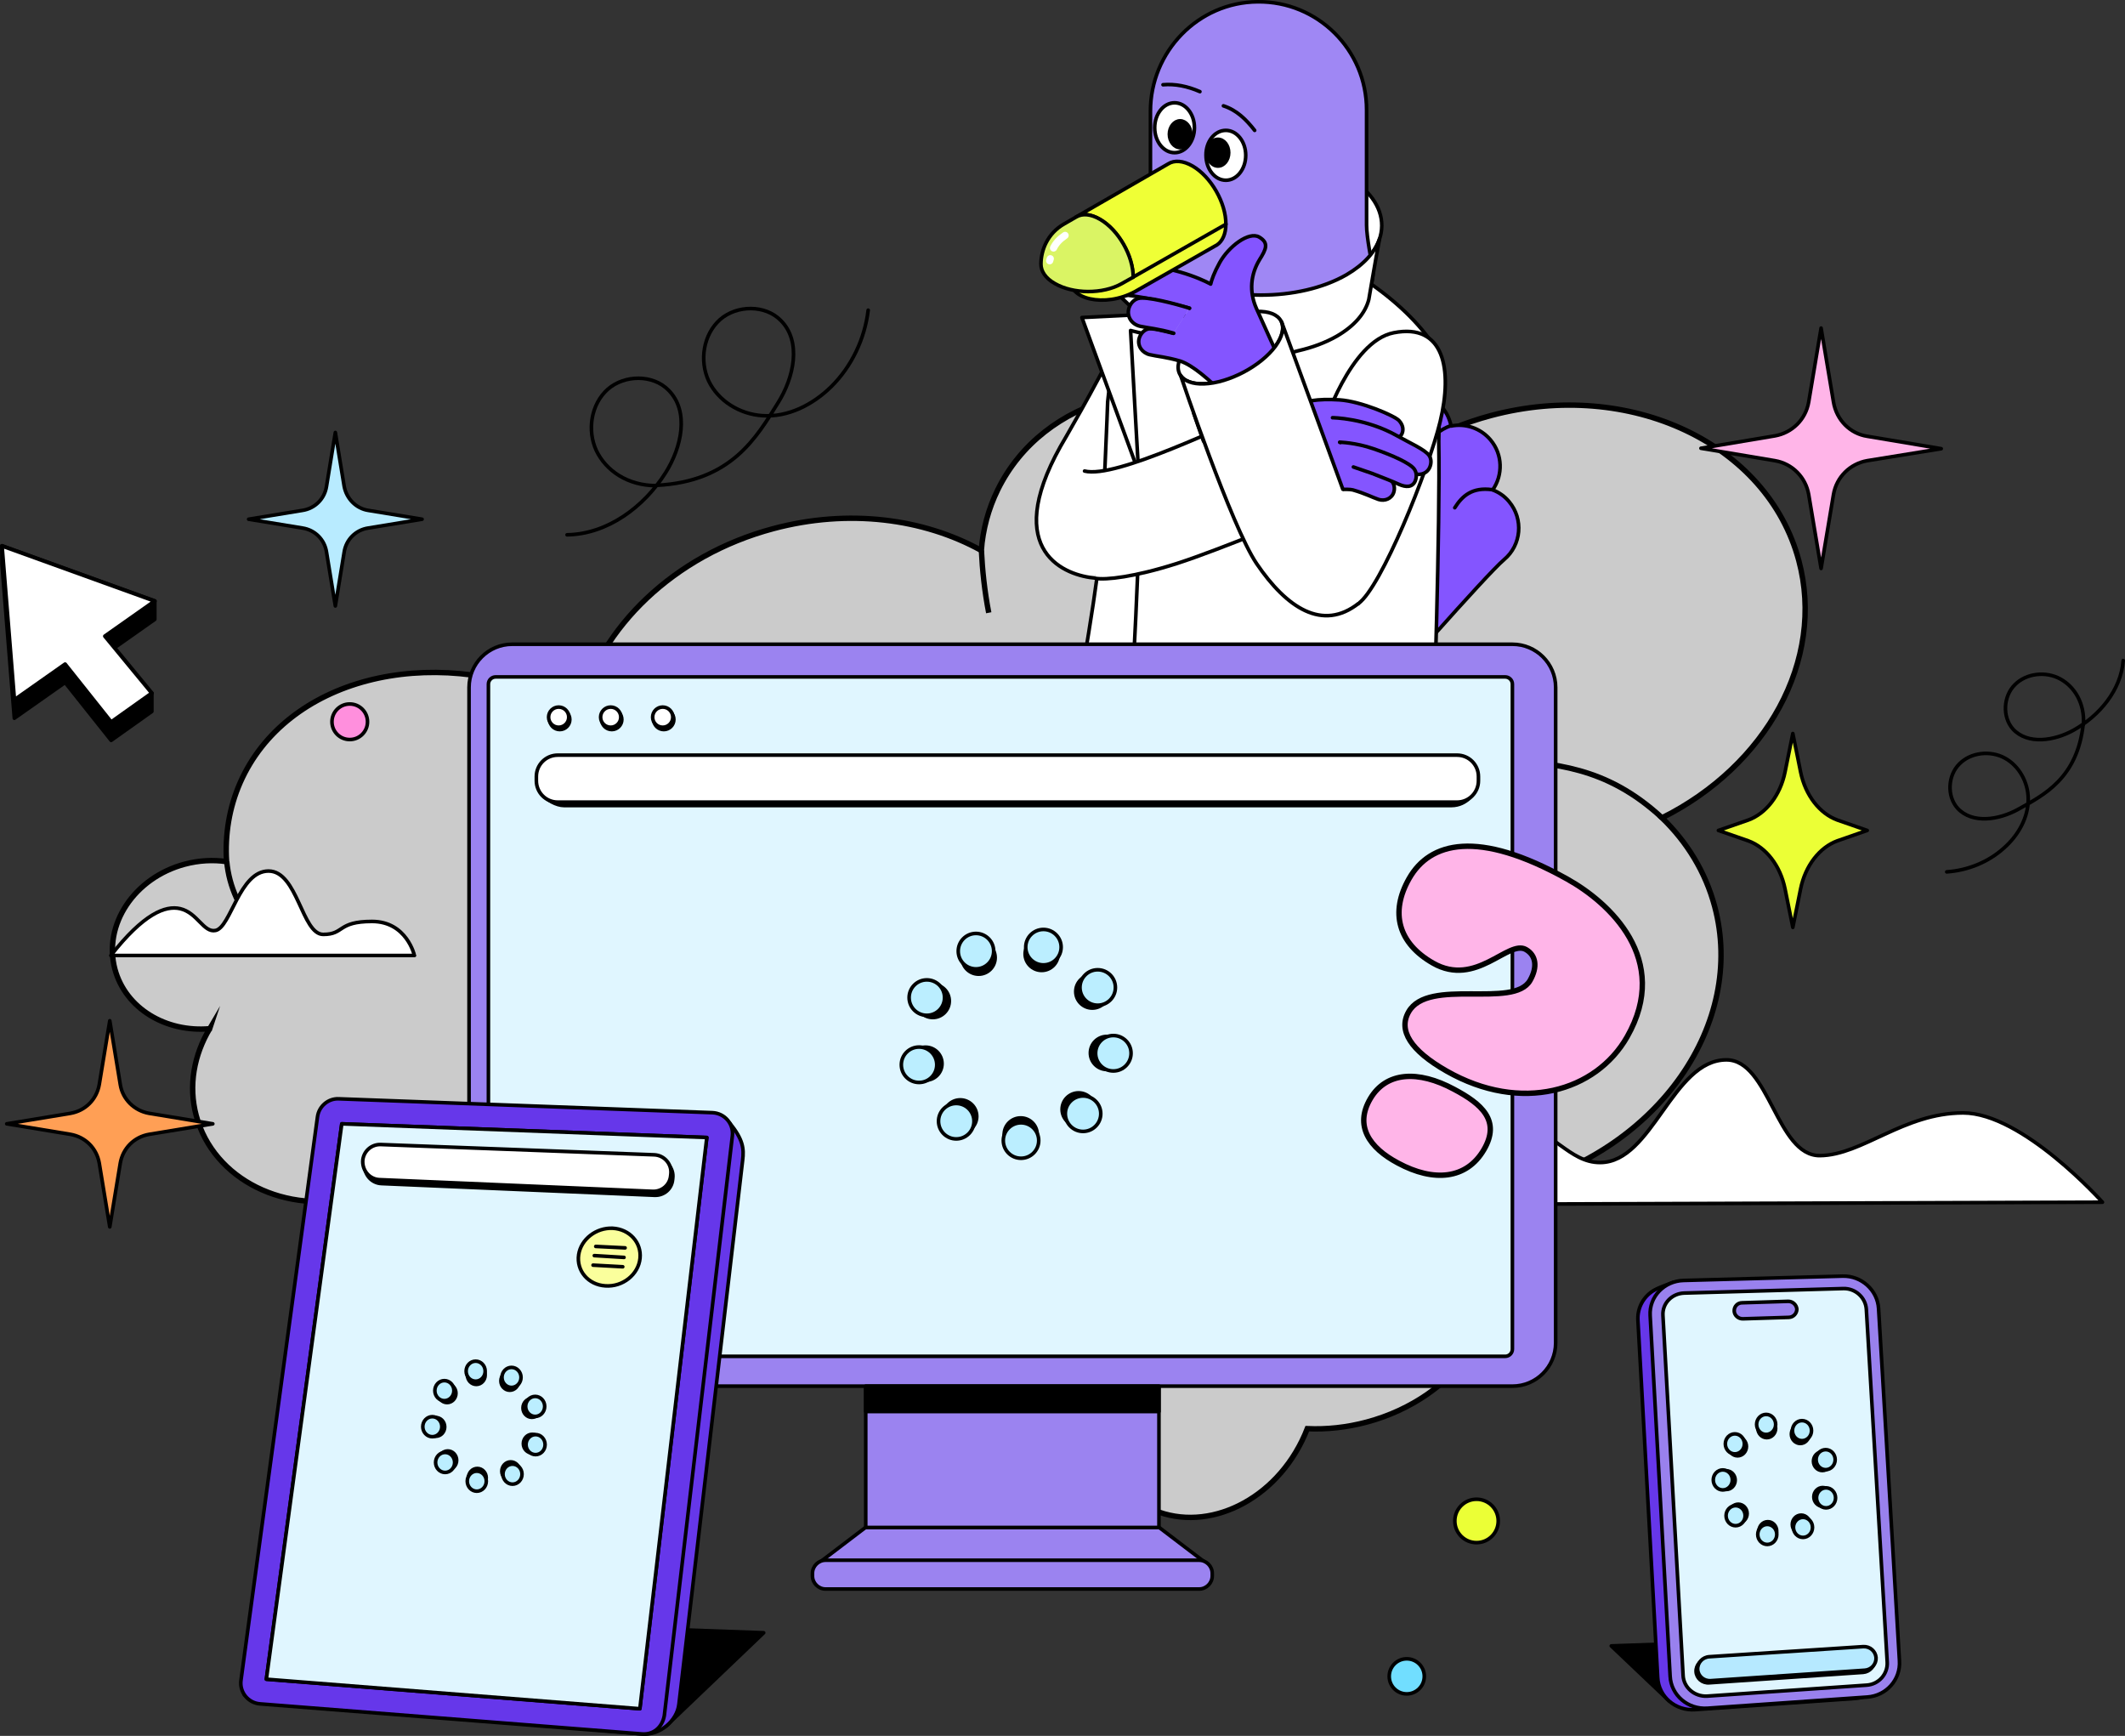 <svg id="uuid-16047272-db93-4b5c-a015-2f6e8bed3a2b" xmlns="http://www.w3.org/2000/svg" viewBox="0 0 1180.595 964.247">
  <rect x="0" y="0" width="1180.595" height="964.247" fill="#333333" stroke="none"/>
  <defs>
    <style>
      .uuid-a166825a-86c4-4255-a9ec-f5a341ac5d78 {
        fill: #efff36;
      }

      .uuid-a166825a-86c4-4255-a9ec-f5a341ac5d78, .uuid-e7b990a3-ab30-4da5-b301-68803812e841, .uuid-0a4a0959-4d5b-48eb-b784-02cbc382a291, .uuid-96ac8c57-0a24-4929-b90d-cde76fa9c98a, .uuid-7b4dc2d3-4d2c-4e90-a10a-3d6ee58d8d8f, .uuid-4333c1b5-f77f-47a3-b23e-e8c1f1d373f5, .uuid-b8217e0e-4438-48d0-956c-0a192859ff05, .uuid-52e1d5de-3cf9-46fe-85c8-74ebfd05311f, .uuid-c5f878c7-c95c-4403-abec-4a280eb608f8, .uuid-69b9339c-7f27-465c-bc7c-e1a064babf46, .uuid-58d1f61b-f6b6-4acc-8685-ea3aca860d4b, .uuid-68b6319a-3217-463c-8bdd-55202bcc6fa1, .uuid-61e083d0-64db-4dec-82f8-74064ad17f30, .uuid-ff4a31d1-838d-4f5e-982f-98d38e30a1f1, .uuid-7781e095-a48c-4d44-8f0f-ecab910a36ad, .uuid-cdf0e0a7-3280-46b3-84b9-15b35f1b81d5, .uuid-c497cad7-982a-4ca3-a973-2b96f53e1e0a, .uuid-a21fce52-0292-41ac-a8cb-13a3b6a66567, .uuid-d6a16a61-cb02-4cd7-b2a8-410065add25a, .uuid-8bdae03f-5063-4f6c-acf8-0e56403c572c, .uuid-e2d4e4e0-bfb7-4242-ad4a-fad353617878, .uuid-306da9c9-b6bf-4f5a-be4f-a3547a60beb4, .uuid-0b17424b-d66b-45db-816e-ea72e6704f69, .uuid-907b5d9a-0698-49d5-add6-a0df85f09147, .uuid-9394e087-efed-4f07-a87e-0632e4d950aa, .uuid-9fb6a18c-a3d1-4f3f-af3f-455c3189a836, .uuid-82ff3530-2457-4d59-8aef-728d4aa8588d, .uuid-c7a62c94-f0e5-41e0-83df-05e443bf12e0, .uuid-f29aedd1-b148-4afc-bea6-d33b104890d2, .uuid-de6729b7-f571-4960-873b-72104a0963c5 {
        stroke-linecap: round;
        stroke-linejoin: round;
      }

      .uuid-a166825a-86c4-4255-a9ec-f5a341ac5d78, .uuid-e7b990a3-ab30-4da5-b301-68803812e841, .uuid-0a4a0959-4d5b-48eb-b784-02cbc382a291, .uuid-96ac8c57-0a24-4929-b90d-cde76fa9c98a, .uuid-7b4dc2d3-4d2c-4e90-a10a-3d6ee58d8d8f, .uuid-4333c1b5-f77f-47a3-b23e-e8c1f1d373f5, .uuid-b8217e0e-4438-48d0-956c-0a192859ff05, .uuid-52e1d5de-3cf9-46fe-85c8-74ebfd05311f, .uuid-c5f878c7-c95c-4403-abec-4a280eb608f8, .uuid-69b9339c-7f27-465c-bc7c-e1a064babf46, .uuid-68b6319a-3217-463c-8bdd-55202bcc6fa1, .uuid-61e083d0-64db-4dec-82f8-74064ad17f30, .uuid-ff4a31d1-838d-4f5e-982f-98d38e30a1f1, .uuid-7781e095-a48c-4d44-8f0f-ecab910a36ad, .uuid-cdf0e0a7-3280-46b3-84b9-15b35f1b81d5, .uuid-c497cad7-982a-4ca3-a973-2b96f53e1e0a, .uuid-a21fce52-0292-41ac-a8cb-13a3b6a66567, .uuid-d6a16a61-cb02-4cd7-b2a8-410065add25a, .uuid-8bdae03f-5063-4f6c-acf8-0e56403c572c, .uuid-e2d4e4e0-bfb7-4242-ad4a-fad353617878, .uuid-306da9c9-b6bf-4f5a-be4f-a3547a60beb4, .uuid-e7547a34-9a9f-4a8f-98d1-7319d34e6e2d, .uuid-0b17424b-d66b-45db-816e-ea72e6704f69, .uuid-907b5d9a-0698-49d5-add6-a0df85f09147, .uuid-9394e087-efed-4f07-a87e-0632e4d950aa, .uuid-9fb6a18c-a3d1-4f3f-af3f-455c3189a836, .uuid-82ff3530-2457-4d59-8aef-728d4aa8588d, .uuid-c7a62c94-f0e5-41e0-83df-05e443bf12e0, .uuid-f29aedd1-b148-4afc-bea6-d33b104890d2 {
        stroke: #000;
      }

      .uuid-a166825a-86c4-4255-a9ec-f5a341ac5d78, .uuid-e7b990a3-ab30-4da5-b301-68803812e841, .uuid-0a4a0959-4d5b-48eb-b784-02cbc382a291, .uuid-96ac8c57-0a24-4929-b90d-cde76fa9c98a, .uuid-7b4dc2d3-4d2c-4e90-a10a-3d6ee58d8d8f, .uuid-b8217e0e-4438-48d0-956c-0a192859ff05, .uuid-c5f878c7-c95c-4403-abec-4a280eb608f8, .uuid-69b9339c-7f27-465c-bc7c-e1a064babf46, .uuid-61e083d0-64db-4dec-82f8-74064ad17f30, .uuid-ff4a31d1-838d-4f5e-982f-98d38e30a1f1, .uuid-7781e095-a48c-4d44-8f0f-ecab910a36ad, .uuid-cdf0e0a7-3280-46b3-84b9-15b35f1b81d5, .uuid-d6a16a61-cb02-4cd7-b2a8-410065add25a, .uuid-306da9c9-b6bf-4f5a-be4f-a3547a60beb4, .uuid-0b17424b-d66b-45db-816e-ea72e6704f69, .uuid-907b5d9a-0698-49d5-add6-a0df85f09147, .uuid-9394e087-efed-4f07-a87e-0632e4d950aa, .uuid-9fb6a18c-a3d1-4f3f-af3f-455c3189a836, .uuid-82ff3530-2457-4d59-8aef-728d4aa8588d, .uuid-c7a62c94-f0e5-41e0-83df-05e443bf12e0 {
        stroke-width: 2px;
      }

      .uuid-0a4a0959-4d5b-48eb-b784-02cbc382a291 {
        fill: #daf464;
      }

      .uuid-96ac8c57-0a24-4929-b90d-cde76fa9c98a {
        fill: #6637ea;
      }

      .uuid-7b4dc2d3-4d2c-4e90-a10a-3d6ee58d8d8f {
        fill: #71deff;
      }

      .uuid-5855b1c0-238e-41ee-bd47-0bcfe1763437, .uuid-1c0c1115-eb17-48fe-b57d-b2eb63e6e98c, .uuid-5e79cee3-ee43-4bdd-9998-d7fa8e7a339d, .uuid-03a7a5ef-0c8a-475d-b260-e18595584092 {
        stroke-width: 0px;
      }

      .uuid-5855b1c0-238e-41ee-bd47-0bcfe1763437, .uuid-c7a62c94-f0e5-41e0-83df-05e443bf12e0, .uuid-f29aedd1-b148-4afc-bea6-d33b104890d2 {
        fill: #8455ff;
      }

      .uuid-4333c1b5-f77f-47a3-b23e-e8c1f1d373f5 {
        stroke-width: 2.156px;
      }

      .uuid-4333c1b5-f77f-47a3-b23e-e8c1f1d373f5, .uuid-c5f878c7-c95c-4403-abec-4a280eb608f8, .uuid-5e79cee3-ee43-4bdd-9998-d7fa8e7a339d, .uuid-e2d4e4e0-bfb7-4242-ad4a-fad353617878 {
        fill: #fff;
      }

      .uuid-b8217e0e-4438-48d0-956c-0a192859ff05 {
        fill: #ebff36;
      }

      .uuid-52e1d5de-3cf9-46fe-85c8-74ebfd05311f {
        fill: #545867;
      }

      .uuid-52e1d5de-3cf9-46fe-85c8-74ebfd05311f, .uuid-a21fce52-0292-41ac-a8cb-13a3b6a66567, .uuid-8bdae03f-5063-4f6c-acf8-0e56403c572c, .uuid-e2d4e4e0-bfb7-4242-ad4a-fad353617878, .uuid-f29aedd1-b148-4afc-bea6-d33b104890d2 {
        stroke-width: 1.533px;
      }

      .uuid-69b9339c-7f27-465c-bc7c-e1a064babf46 {
        fill: #b8ebff;
      }

      .uuid-58d1f61b-f6b6-4acc-8685-ea3aca860d4b {
        stroke-width: 4.6px;
      }

      .uuid-58d1f61b-f6b6-4acc-8685-ea3aca860d4b, .uuid-c497cad7-982a-4ca3-a973-2b96f53e1e0a, .uuid-8bdae03f-5063-4f6c-acf8-0e56403c572c, .uuid-9394e087-efed-4f07-a87e-0632e4d950aa, .uuid-de6729b7-f571-4960-873b-72104a0963c5 {
        fill: none;
      }

      .uuid-58d1f61b-f6b6-4acc-8685-ea3aca860d4b, .uuid-de6729b7-f571-4960-873b-72104a0963c5 {
        stroke: #fff;
      }

      .uuid-68b6319a-3217-463c-8bdd-55202bcc6fa1, .uuid-61e083d0-64db-4dec-82f8-74064ad17f30 {
        fill: #ffb5e8;
      }

      .uuid-68b6319a-3217-463c-8bdd-55202bcc6fa1, .uuid-c497cad7-982a-4ca3-a973-2b96f53e1e0a, .uuid-e7547a34-9a9f-4a8f-98d1-7319d34e6e2d {
        stroke-width: 3px;
      }

      .uuid-ff4a31d1-838d-4f5e-982f-98d38e30a1f1 {
        fill: #ff8fdd;
      }

      .uuid-7781e095-a48c-4d44-8f0f-ecab910a36ad {
        fill: #faff9c;
      }

      .uuid-cdf0e0a7-3280-46b3-84b9-15b35f1b81d5 {
        fill: #e0f6ff;
      }

      .uuid-a21fce52-0292-41ac-a8cb-13a3b6a66567, .uuid-03a7a5ef-0c8a-475d-b260-e18595584092 {
        fill: #ff9431;
      }

      .uuid-d6a16a61-cb02-4cd7-b2a8-410065add25a {
        fill: #9f87f4;
      }

      .uuid-306da9c9-b6bf-4f5a-be4f-a3547a60beb4 {
        fill: #9b83f0;
      }

      .uuid-e7547a34-9a9f-4a8f-98d1-7319d34e6e2d {
        fill: #cbcbcb;
        stroke-miterlimit: 10;
      }

      .uuid-0b17424b-d66b-45db-816e-ea72e6704f69 {
        fill: #ff9f55;
      }

      .uuid-907b5d9a-0698-49d5-add6-a0df85f09147 {
        fill: #9981ee;
      }

      .uuid-9fb6a18c-a3d1-4f3f-af3f-455c3189a836 {
        fill: #b6e9ff;
      }

      .uuid-82ff3530-2457-4d59-8aef-728d4aa8588d {
        fill: #bef;
      }

      .uuid-de6729b7-f571-4960-873b-72104a0963c5 {
        stroke-width: 4px;
      }
    </style>
  </defs>
  <g id="uuid-13649bd7-6d45-404b-8cbe-e9e47a33c4b3">
    <g>
      <g>
        <path class="uuid-c497cad7-982a-4ca3-a973-2b96f53e1e0a" d="M872.551,505.382c21.198-.637,40.896,12.776,53.022,30.166,8.901,12.766,13.934,31.447,3.53,43.022-7.782,8.677-22.586,9.231-31.653,1.932-9.099-7.321-11.894-21.002-7.415-31.757,4.506-10.761,15.531-19.043,30.479-19.742"></path>
        <g>
          <path class="uuid-e7547a34-9a9f-4a8f-98d1-7319d34e6e2d" d="M116.49,571.417c-8.697,14.587-11.907,31.631-7.459,48.28,9.493,35.535,49.839,55.643,90.114,44.883,9.481-2.533,18.057-6.6,25.571-11.704.896,25.609,17.281,51.086,44.339,64.421,37.405,18.374,80.905,6.547,97.143-26.489,1.612-3.239,2.778-6.606,3.729-9.998,9.227,8.725,20.002,16.293,32.175,22.29,33.982,16.688,71.14,17.29,101.215,4.672,8.629,22.717,24.385,41.508,46.301,52.293,18.727,9.202,39.381,11.24,59.502,7.269-6.108,29.38,5.022,58.366,29.221,70.276,29.661,14.58,67.703-2.066,84.981-37.237,1.096-2.233,2.095-4.523,2.978-6.783,10.701.486,21.829-.67,32.968-3.646,50.065-13.375,81.456-58.469,70.172-100.71-2.553-9.558-7.085-18.175-13.156-25.596,9.343-.886,18.809-2.547,28.252-5.07,77.082-20.592,125.461-90.045,108.081-155.102-5.117-19.155-15.37-35.74-29.24-49.171,57.818-28.866,90.802-87.475,75.986-142.935-17.38-65.057-93.95-101.129-171.032-80.537-29.6,7.908-54.961,23.023-73.994,42.354-11.782-17.209-28.51-32.065-49.286-42.288-58.044-28.551-125.504-10.117-150.682,41.081-5.322,10.836-8.303,22.244-9.182,33.793-32.16-17.752-73.771-23.277-115.588-12.105-55.383,14.796-95.972,54.832-107.964,100.36-3.699-1.944-7.454-3.79-11.381-5.507-72.351-31.873-151.484-11.228-176.785,46.155-6.161,14.033-8.534,28.954-7.586,43.938-7.429-1.071-15.339-.692-23.24,1.419-28.019,7.485-45.404,33.602-38.794,58.345,5.905,21.794,28.27,35.185,52.64,33.051Z"></path>
          <path class="uuid-e7547a34-9a9f-4a8f-98d1-7319d34e6e2d" d="M923.427,454.323c-31.59-29.219-60.551-29.74-89.736-32.803"></path>
          <path class="uuid-e7547a34-9a9f-4a8f-98d1-7319d34e6e2d" d="M503.367,707.801c-4.122-12.03-5.395-26.224,1.169-46.476"></path>
          <path class="uuid-e7547a34-9a9f-4a8f-98d1-7319d34e6e2d" d="M545.249,305.829c.488,10.481,1.781,22.895,4.068,34.548"></path>
          <path class="uuid-e7547a34-9a9f-4a8f-98d1-7319d34e6e2d" d="M321.686,394.045c-3.589,19.333-5.428,39.19-1.98,60.443"></path>
          <path class="uuid-e7547a34-9a9f-4a8f-98d1-7319d34e6e2d" d="M369.977,680.838c-8.17-8.636-12.69-18.288-13.576-28.87"></path>
          <path class="uuid-e7547a34-9a9f-4a8f-98d1-7319d34e6e2d" d="M224.731,652.914l.418-15.265"></path>
          <path class="uuid-e7547a34-9a9f-4a8f-98d1-7319d34e6e2d" d="M125.976,478.619c1.348,14.009,7.166,26.824,17.504,38.473"></path>
          <path class="uuid-e7547a34-9a9f-4a8f-98d1-7319d34e6e2d" d="M754.388,273.205c10.17,15.658,17.266,31.848,16.444,49.327"></path>
          <path class="uuid-e7547a34-9a9f-4a8f-98d1-7319d34e6e2d" d="M481.74,554.358c-20.813-29.992-8.563-74.556,27.382-99.519,35.944-24.963,81.964-20.864,102.815,9.117"></path>
          <path class="uuid-e7547a34-9a9f-4a8f-98d1-7319d34e6e2d" d="M586.031,506.553c9.956-42.795,59.595-67.825,110.918-55.934,41.251,9.584,71.01,40.159,75.89,74.036"></path>
        </g>
      </g>
      <g>
        <path class="uuid-52e1d5de-3cf9-46fe-85c8-74ebfd05311f" d="M734.882,564.511c13.652-.074,24.685-6.524,24.642-14.407-.043-7.882-11.144-14.213-24.797-14.139-13.652.074-24.684,6.524-24.641,14.407.043,7.882,11.144,14.213,24.796,14.138Z"></path>
        <path class="uuid-e2d4e4e0-bfb7-4242-ad4a-fad353617878" d="M720.976,629.598c15.564-9.459,22.178-13.478,37.321-23.808,2.857-1.951,4.084-4.89,4.119-8.39.029-3.131-.45-11.65-.45-11.65l-79.14,23.095s-.134,6.789-.053,9.745c.117,4.195,2.185,7.718,6.941,10.166,14.863,7.648,23.317,5.667,31.262.841Z"></path>
        <path class="uuid-f29aedd1-b148-4afc-bea6-d33b104890d2" d="M720.439,561.897v-152.292h28.727v152.193c-8.571,3.57-20.168,3.605-28.727.099Z"></path>
        <path class="uuid-a21fce52-0292-41ac-a8cb-13a3b6a66567" d="M708.725,572.547l1.355-22.318c-.041,3.669,2.349,7.338,7.186,10.131,9.622,5.556,25.28,5.527,34.961-.064,4.814-2.781,7.244-6.409,7.291-10.043v-.018l2.442,35.521-.018-.006c.216,5.708-1.537,10.639-5.644,13.455-15.687,10.75-36.117,23.112-36.117,23.112-7.794,4.499-15.915,6.532-30.538-1.268-17.247-9.196.982-31.204,19.081-48.503Z"></path>
        <path class="uuid-58d1f61b-f6b6-4acc-8685-ea3aca860d4b" d="M695.55,595.893c3.47-5.013,8.203-10.218,13.128-15.102"></path>
        <path class="uuid-58d1f61b-f6b6-4acc-8685-ea3aca860d4b" d="M689.994,609.81c-.064-2.121.497-4.44,1.542-6.882"></path>
        <path class="uuid-5855b1c0-238e-41ee-bd47-0bcfe1763437" d="M723.705,486.308c-7.116,0-12.882,5.766-12.882,12.882,0,7.116,5.766,12.882,12.882,12.882"></path>
        <path class="uuid-8bdae03f-5063-4f6c-acf8-0e56403c572c" d="M723.705,486.308c-7.116,0-12.882,5.766-12.882,12.882,0,7.116,5.766,12.882,12.882,12.882"></path>
        <path class="uuid-52e1d5de-3cf9-46fe-85c8-74ebfd05311f" d="M669.214,528.469c13.652-.074,24.684-6.524,24.641-14.407-.043-7.882-11.144-14.213-24.796-14.138-13.652.074-24.685,6.524-24.642,14.407.043,7.883,11.145,14.213,24.797,14.139Z"></path>
        <path class="uuid-e2d4e4e0-bfb7-4242-ad4a-fad353617878" d="M655.302,593.556c15.564-9.459,22.178-13.478,37.321-23.808,2.857-1.951,4.084-4.89,4.119-8.39.029-3.131-.444-11.65-.444-11.65l-79.14,23.095s-.134,6.789-.053,9.745c.117,4.195,2.185,7.718,6.941,10.166,14.863,7.648,23.317,5.667,31.257.841Z"></path>
        <path class="uuid-f29aedd1-b148-4afc-bea6-d33b104890d2" d="M654.771,525.855v-132.165h28.727v132.066c-8.577,3.57-20.168,3.605-28.727.099Z"></path>
        <path class="uuid-a21fce52-0292-41ac-a8cb-13a3b6a66567" d="M643.057,536.506l1.355-22.318c-.041,3.669,2.349,7.338,7.186,10.131,9.622,5.556,25.28,5.527,34.961-.064,4.814-2.781,7.245-6.409,7.291-10.043v-.018l2.442,35.521-.018-.006c.216,5.708-1.537,10.639-5.644,13.455-15.687,10.75-36.117,23.112-36.117,23.112-7.794,4.499-15.915,6.532-30.538-1.268-17.247-9.196.982-31.204,19.081-48.503Z"></path>
        <path class="uuid-58d1f61b-f6b6-4acc-8685-ea3aca860d4b" d="M629.882,559.851c3.47-5.013,8.203-10.218,13.128-15.102"></path>
        <path class="uuid-58d1f61b-f6b6-4acc-8685-ea3aca860d4b" d="M624.326,573.768c-.064-2.121.497-4.44,1.542-6.882"></path>
        <path class="uuid-c5f878c7-c95c-4403-abec-4a280eb608f8" d="M589.145,248.027s20.501-34.919,30.638-56.546c14.531-30.751,30.413-43.142,47.985-36.496,23.655,9.011,22.641,32.891,10.25,59.813-10.363,22.416-30.075,61.052-30.075,61.052-7.322,12.503-22.754,46.521-39.199,45.282-16.446-1.239-52.378-14.306-19.6-73.104Z"></path>
        <path class="uuid-c5f878c7-c95c-4403-abec-4a280eb608f8" d="M700.099,163.885c-37.201-.202-67.265-17.764-67.148-39.226.116-21.463,30.368-38.698,67.57-38.496,37.201.202,67.265,17.765,67.149,39.227-.117,21.462-30.369,38.697-67.572,38.495Z"></path>
        <path class="uuid-c7a62c94-f0e5-41e0-83df-05e443bf12e0" d="M736.142,232.143c7.885-6.646,19.036-6.984,27.259-1.577,1.352-2.703,3.267-5.069,5.632-7.096,9.687-8.11,24.105-6.871,32.216,2.816,2.591,3.041,4.168,6.646,4.956,10.363,7.885-1.577,16.333,1.126,21.853,7.66,6.871,8.11,6.984,19.6,1.239,27.822,3.492,1.352,6.646,3.492,9.124,6.533,8.11,9.687,6.871,24.105-2.816,32.215-9.687,8.11-69.049,75.921-69.049,75.921l-43.029-82.116s4.844-48.999,4.618-53.73c-.563-7.096,2.253-14.08,7.998-18.811Z"></path>
        <path class="uuid-5855b1c0-238e-41ee-bd47-0bcfe1763437" d="M765.992,244.082c-2.929-3.717-3.83-9.011-2.703-13.517l2.703,13.517Z"></path>
        <path class="uuid-9394e087-efed-4f07-a87e-0632e4d950aa" d="M765.992,244.082c-2.929-3.717-3.83-9.011-2.703-13.517"></path>
        <path class="uuid-5855b1c0-238e-41ee-bd47-0bcfe1763437" d="M806.092,236.421c-5.857,2.028-11.827,6.759-14.193,11.94l14.193-11.94Z"></path>
        <path class="uuid-9394e087-efed-4f07-a87e-0632e4d950aa" d="M806.092,236.421c-5.857,2.028-11.827,6.759-14.193,11.94"></path>
        <path class="uuid-5855b1c0-238e-41ee-bd47-0bcfe1763437" d="M829.071,272.017c-11.264-1.577-16.784,3.605-20.839,10.025l20.839-10.025Z"></path>
        <path class="uuid-9394e087-efed-4f07-a87e-0632e4d950aa" d="M829.071,272.017c-11.264-1.577-16.784,3.605-20.839,10.025"></path>
        <path class="uuid-c5f878c7-c95c-4403-abec-4a280eb608f8" d="M799.446,224.82c-1.69-18.473,4.393-23.092-5.97-37.284-18.248-24.781-60.489-53.28-93.718-53.28-51.928,0-79.412,38.298-84.369,88.987,0,0-2.253,62.403-4.506,85.382-2.591,27.372-15.432,96.984-15.319,97.435.225,14.756,10.138,29.399,29.625,40.664,39.312,22.641,102.842,22.754,141.929.225,19.036-11.039,28.836-25.344,29.174-39.875,0,0,3.942-115.232,3.041-161.979.225-6.759.338-17.122.113-20.276Z"></path>
        <path class="uuid-03a7a5ef-0c8a-475d-b260-e18595584092" d="M625.19,446.725s6.308-98.899,7.547-148.8l.901-17.685"></path>
        <path class="uuid-9394e087-efed-4f07-a87e-0632e4d950aa" d="M625.19,446.725s6.308-98.899,7.547-148.8l.901-17.685"></path>
        <path class="uuid-d6a16a61-cb02-4cd7-b2a8-410065add25a" d="M762.275,146.649s0-.225-.113-.338c0-.113-2.929-14.531-2.929-21.289v-63.98c0-33.342-27.147-60.376-60.489-60.038-33.117.225-59.587,27.71-59.587,60.827v63.192c0,7.322-3.041,21.515-3.041,21.515-1.014,4.618-.451,9.349,1.577,13.855.676,1.464,4.844,88.536,4.844,88.536,0,0,22.416-66.684,24.781-65.895,24.443,8.223,56.208,6.421,77.047-5.632,14.531-8.335,20.388-19.825,17.91-30.751Z"></path>
        <path class="uuid-c5f878c7-c95c-4403-abec-4a280eb608f8" d="M637.918,126.824l-28.611,25.457,23.655,22.528-31.878,1.577,36.609,99.801,3.267-98.449-3.041-50.914Z"></path>
        <path class="uuid-c5f878c7-c95c-4403-abec-4a280eb608f8" d="M726.455,272.583l8.561-35.257s14.981-47.76,39.312-52.491c28.048-5.519,32.779,20.501,25.795,49.337-6.646,27.485-32.891,92.254-45.395,101.04-12.503,8.786-28.273-62.629-28.273-62.629Z"></path>
        <path class="uuid-5e79cee3-ee43-4bdd-9998-d7fa8e7a339d" d="M703.363,205.334c4.731-5.182,10.926-8.899,17.797-10.476,7.885-1.802,15.207-4.506,21.515-8.11,9.912-5.745,15.882-12.841,17.797-20.388.113-.563,3.717-22.078,5.97-33.68-2.478,7.322-8.561,14.193-18.361,19.938-26.245,15.094-68.937,15.094-95.295-.225-.789-.451-1.577-.901-2.366-1.464l13.179,41.34-35.482-8.673,5.519,97.66,24.218-31.54"></path>
        <path class="uuid-9394e087-efed-4f07-a87e-0632e4d950aa" d="M703.363,205.334c4.731-5.182,10.926-8.899,17.797-10.476,7.885-1.802,15.207-4.506,21.515-8.11,9.912-5.745,15.882-12.841,17.797-20.388.113-.563,3.717-22.078,5.97-33.68-2.478,7.322-8.561,14.193-18.361,19.938-26.245,15.094-68.937,15.094-95.295-.225-.789-.451-1.577-.901-2.366-1.464l13.179,41.34-35.482-8.673,5.519,97.66,24.218-31.54"></path>
        <path class="uuid-c5f878c7-c95c-4403-abec-4a280eb608f8" d="M707.066,258.463c-5.502-16.593-4.89-31.728,1.37-33.804,6.26-2.076,15.795,9.693,21.298,26.286,5.503,16.593,4.89,31.727-1.37,33.803-6.26,2.076-15.795-9.693-21.298-26.285Z"></path>
        <path class="uuid-5855b1c0-238e-41ee-bd47-0bcfe1763437" d="M761.599,262.446c4.506,1.577,10.138,3.154,11.715,4.956,1.352,1.577,1.69,3.942,1.014,6.083-1.126,3.492-4.956,5.069-8.448,3.942-3.605-1.239-7.322-3.267-14.306-5.294-6.421-1.464-30.864,2.591-41.452,4.956l-8.786-42.128s8.786-4.055,16.333-9.124c6.759-3.041,14.306-4.506,26.471-3.717,12.165.788,30.751,8.899,33.117,11.489,2.365,2.591,2.591,5.294,1.577,7.434-1.69,3.379-5.97,2.929-9.124,1.352-3.267-1.69-26.133-8.673-26.133-8.673"></path>
        <path class="uuid-9394e087-efed-4f07-a87e-0632e4d950aa" d="M761.599,262.446c4.506,1.577,10.138,3.154,11.715,4.956,1.352,1.577,1.69,3.942,1.014,6.083-1.126,3.492-4.956,5.069-8.448,3.942-3.605-1.239-7.322-3.267-14.306-5.294-6.421-1.464-30.864,2.591-41.452,4.956l-8.786-42.128s8.786-4.055,16.333-9.124c6.759-3.041,14.306-4.506,26.471-3.717,12.165.788,30.751,8.899,33.117,11.489,2.365,2.591,2.591,5.294,1.577,7.434-1.69,3.379-5.97,2.929-9.124,1.352-3.267-1.69-26.133-8.673-26.133-8.673"></path>
        <path class="uuid-5855b1c0-238e-41ee-bd47-0bcfe1763437" d="M744.365,245.663s14.869,4.393,25.795,9.237c7.096,3.154,10.814,5.97,14.531,7.772,3.605,1.802,7.885.676,9.575-2.929,1.014-2.253,1.014-4.731-.225-6.646-2.253-3.379-11.377-7.322-17.685-10.926-17.685-10.025-36.045-10.138-36.045-10.138"></path>
        <path class="uuid-9394e087-efed-4f07-a87e-0632e4d950aa" d="M744.365,245.663s14.869,4.393,25.795,9.237c7.096,3.154,10.814,5.97,14.531,7.772,3.605,1.802,7.885.676,9.575-2.929,1.014-2.253,1.014-4.731-.225-6.646-2.253-3.379-11.377-7.322-17.685-10.926-17.685-10.025-36.045-10.138-36.045-10.138"></path>
        <path class="uuid-5855b1c0-238e-41ee-bd47-0bcfe1763437" d="M744.365,245.661s8.561.113,18.698,3.605c10.476,3.605,20.276,7.998,22.641,11.264,1.352,1.802,1.464,4.393.563,6.646-1.577,3.717-5.294,3.492-8.899,1.915-3.717-1.69-7.772-3.267-14.981-6.083l-10.476-3.605"></path>
        <path class="uuid-9394e087-efed-4f07-a87e-0632e4d950aa" d="M744.365,245.661s8.561.113,18.698,3.605c10.476,3.605,20.276,7.998,22.641,11.264,1.352,1.802,1.464,4.393.563,6.646-1.577,3.717-5.294,3.492-8.899,1.915-3.717-1.69-7.772-3.267-14.981-6.083l-10.476-3.605"></path>
        <path class="uuid-5e79cee3-ee43-4bdd-9998-d7fa8e7a339d" d="M608.632,321.249c5.632,1.014,21.515-.676,45.169-8.223,25.119-8.11,69.725-27.147,73.33-28.048-2.703.113-5.97-1.915-9.575-6.308-8.336-10.25-14.643-29.174-14.193-42.466.225-6.871,2.253-10.814,5.294-11.602-29.062,11.827-88.649,41.452-106.108,37.059"></path>
        <path class="uuid-9394e087-efed-4f07-a87e-0632e4d950aa" d="M608.632,321.249c5.632,1.014,21.515-.676,45.169-8.223,25.119-8.11,69.725-27.147,73.33-28.048-2.703.113-5.97-1.915-9.575-6.308-8.336-10.25-14.643-29.174-14.193-42.466.225-6.871,2.253-10.814,5.294-11.602-29.062,11.827-88.649,41.452-106.108,37.059"></path>
        <path class="uuid-c5f878c7-c95c-4403-abec-4a280eb608f8" d="M709.333,224.488q-.113,0,0,0h0Z"></path>
        <path class="uuid-c5f878c7-c95c-4403-abec-4a280eb608f8" d="M663.263,229.664s4.168,12.278,5.407,15.432c14.869,3.267,28.611-.901,44.719-15.094l2.816-9.575-7.209-5.294c-27.935,22.19-45.732,14.531-45.732,14.531Z"></path>
        <path class="uuid-c5f878c7-c95c-4403-abec-4a280eb608f8" d="M655.44,207.808c-3.948-7.553,5.454-20.264,21.001-28.392,15.547-8.127,31.35-8.593,35.3-1.041,3.948,7.554-5.454,20.265-21.001,28.392-15.547,8.128-31.35,8.595-35.3,1.041Z"></path>
        <path class="uuid-5855b1c0-238e-41ee-bd47-0bcfe1763437" d="M660.785,171.202s-17.122-4.731-30.864-6.759c-8.899-1.352-14.193-.789-18.924-1.239-4.618-.451-8.11-4.168-7.547-8.673.338-2.816,1.915-5.294,4.28-6.421,4.28-2.028,16.446-1.126,24.781-.789,23.429,1.014,40.1,10.476,40.1,10.476.563-2.365,1.915-6.308,4.956-11.827,4.956-9.011,16.22-17.572,21.965-14.305,5.632,3.267,3.83,6.871.225,12.616-4.844,7.998-5.97,17.572-1.69,27.147,4.28,9.575,12.053,26.583,12.053,26.583l-29.399,21.627c-9.011-8.673-17.685-16.558-24.894-19.036-7.998-2.365-12.954-2.591-17.121-3.605-4.168-1.014-6.871-4.844-5.857-8.899.676-2.478,2.478-4.618,4.731-5.294,2.591-.789,9.124,1.126,14.418,2.365"></path>
        <path class="uuid-9394e087-efed-4f07-a87e-0632e4d950aa" d="M660.785,171.202s-17.122-4.731-30.864-6.759c-8.899-1.352-14.193-.789-18.924-1.239-4.618-.451-8.11-4.168-7.547-8.673.338-2.816,1.915-5.294,4.28-6.421,4.28-2.028,16.446-1.126,24.781-.789,23.429,1.014,40.1,10.476,40.1,10.476.563-2.365,1.915-6.308,4.956-11.827,4.956-9.011,16.22-17.572,21.965-14.305,5.632,3.267,3.83,6.871.225,12.616-4.844,7.998-5.97,17.572-1.69,27.147,4.28,9.575,12.053,26.583,12.053,26.583l-29.399,21.627c-9.011-8.673-17.685-16.558-24.894-19.036-7.998-2.365-12.954-2.591-17.121-3.605-4.168-1.014-6.871-4.844-5.857-8.899.676-2.478,2.478-4.618,4.731-5.294,2.591-.789,9.124,1.126,14.418,2.365"></path>
        <path class="uuid-5855b1c0-238e-41ee-bd47-0bcfe1763437" d="M651.999,185.06c-8.561-2.478-13.968-2.816-18.586-3.83-4.506-1.014-7.434-5.181-6.308-9.687.676-2.703,2.591-4.956,5.182-5.745,4.506-1.352,20.613,2.929,28.611,5.407"></path>
        <path class="uuid-9394e087-efed-4f07-a87e-0632e4d950aa" d="M651.999,185.06c-8.561-2.478-13.968-2.816-18.586-3.83-4.506-1.014-7.434-5.181-6.308-9.687.676-2.703,2.591-4.956,5.182-5.745,4.506-1.352,20.613,2.929,28.611,5.407"></path>
        <path class="uuid-5e79cee3-ee43-4bdd-9998-d7fa8e7a339d" d="M746.054,271.793l-34.018-92.929c1.464,3.379.451,8.11-3.379,13.404-8.11,11.039-25.908,20.501-39.763,20.951-6.421.225-10.926-1.577-12.954-4.618,0,0,28.273,84.031,42.241,104.531,16.671,24.556,36.609,37.735,56.546,22.078"></path>
        <path class="uuid-9394e087-efed-4f07-a87e-0632e4d950aa" d="M746.054,271.793l-34.018-92.929c1.464,3.379.451,8.11-3.379,13.404-8.11,11.039-25.908,20.501-39.763,20.951-6.421.225-10.926-1.577-12.954-4.618,0,0,28.273,84.031,42.241,104.531,16.671,24.556,36.609,37.735,56.546,22.078"></path>
        <path class="uuid-a166825a-86c4-4255-a9ec-f5a341ac5d78" d="M643.888,102.716l37.172,21.74c0,5.519-1.915,9.575-4.956,11.602-.338.225-.676.338-1.014.563l-44.493,25.344c-16.896,9.237-37.96,4.055-35.482-7.547l3.605-26.02,45.169-25.682Z"></path>
        <path class="uuid-a166825a-86c4-4255-a9ec-f5a341ac5d78" d="M629.47,153.969c0-11.827-8.11-26.133-18.361-32.103-5.182-3.041-9.913-3.379-13.292-1.352-2.028,1.239,51.252-29.512,51.252-29.512,3.379-2.14,8.223-1.802,13.517,1.239,10.25,5.97,18.586,20.501,18.473,32.328l-51.59,29.399Z"></path>
        <path class="uuid-0a4a0959-4d5b-48eb-b784-02cbc382a291" d="M578.331,146.761c0-7.772,3.605-17.122,12.954-22.416l6.646-3.83c3.379-2.028,8.11-1.69,13.292,1.352,10.25,5.97,18.361,20.276,18.361,32.103l-6.421,3.605c-10.363,5.857-26.921,5.857-37.172-.113-5.181-2.929-7.66-6.871-7.66-10.701Z"></path>
        <path class="uuid-de6729b7-f571-4960-873b-72104a0963c5" d="M585.315,137.75c1.352-2.703,3.267-4.844,6.421-6.984"></path>
        <path class="uuid-de6729b7-f571-4960-873b-72104a0963c5" d="M583.174,144.847c.113-.338.225-.789.338-1.126"></path>
        <path class="uuid-c5f878c7-c95c-4403-abec-4a280eb608f8" d="M681.06,72.417c6.083,0,11.039,6.195,11.039,13.855,0,7.66-4.956,13.855-11.039,13.855-6.083,0-11.039-6.195-11.039-13.855-.113-7.66,4.844-13.855,11.039-13.855Z"></path>
        <path class="uuid-e7b990a3-ab30-4da5-b301-68803812e841" d="M676.667,92.245c-3.297,0-5.97-3.329-5.97-7.434,0-4.106,2.673-7.434,5.97-7.434s5.97,3.329,5.97,7.434c0,4.106-2.673,7.434-5.97,7.434Z"></path>
        <path class="uuid-c5f878c7-c95c-4403-abec-4a280eb608f8" d="M652.562,84.811c-6.096,0-11.039-6.203-11.039-13.855,0-7.653,4.943-13.855,11.039-13.855,6.096,0,11.039,6.202,11.039,13.855,0,7.652-4.943,13.855-11.039,13.855Z"></path>
        <path class="uuid-e7b990a3-ab30-4da5-b301-68803812e841" d="M655.641,67.123c3.267,0,5.97,3.379,5.97,7.434,0,4.055-2.703,7.434-5.97,7.434s-5.97-3.379-5.97-7.434,2.703-7.434,5.97-7.434Z"></path>
        <path class="uuid-9394e087-efed-4f07-a87e-0632e4d950aa" d="M646.141,47.075c6.759-.563,13.517.788,20.501,3.83"></path>
        <path class="uuid-9394e087-efed-4f07-a87e-0632e4d950aa" d="M679.708,58.791c7.322,2.365,12.616,7.547,17.347,13.63"></path>
      </g>
      <path class="uuid-c5f878c7-c95c-4403-abec-4a280eb608f8" d="M797.894,668.995l370.171-1.198s-44.325-49.596-77.389-49.596c-33.064,0-56.065,23.48-79.545,23.72-24.199.24-28.032-53.19-51.992-53.19-29.949,0-40.97,56.783-69.961,57.023-17.73.24-26.834-19.407-45.043-19.167-23.241.24-46.241,42.408-46.241,42.408Z"></path>
      <path class="uuid-c5f878c7-c95c-4403-abec-4a280eb608f8" d="M206.684,511.844c-19.4,0-15.2,7.2-27.1,7.2-11.9,0-14.2-35.2-30.4-35.2-16.2,0-20.9,31.2-29.4,33-6.7,1.4-10-9.8-19.7-12.1-8.2-1.9-20.3,2.8-38.5,26h168.7c-.1-.1-4.3-18.9-23.6-18.9Z"></path>
      <path class="uuid-306da9c9-b6bf-4f5a-be4f-a3547a60beb4" d="M668.586,867.166h-212.3l24.7-18.8h162.9l24.7,18.8Z"></path>
      <path class="uuid-306da9c9-b6bf-4f5a-be4f-a3547a60beb4" d="M666.186,882.667h-207.5c-4,0-7.3-3.3-7.3-7.3v-1.4c0-4,3.3-7.3,7.3-7.3h207.5c4,0,7.3,3.3,7.3,7.3v1.4c0,4-3.3,7.3-7.3,7.3Z"></path>
      <path class="uuid-306da9c9-b6bf-4f5a-be4f-a3547a60beb4" d="M643.886,700.065h-162.9v148.4h162.9v-148.4Z"></path>
      <path class="uuid-306da9c9-b6bf-4f5a-be4f-a3547a60beb4" d="M840.286,769.966H284.586c-13.2,0-24-10.7-24-24v-364.1c0-13.2,10.7-24,24-24h555.7c13.2,0,24,10.7,24,24v364.2c-.1,13.2-10.8,23.9-24,23.9Z"></path>
      <path class="uuid-e7b990a3-ab30-4da5-b301-68803812e841" d="M643.886,769.966h-162.9v14.1h162.9v-14.1Z"></path>
      <path class="uuid-0b17424b-d66b-45db-816e-ea72e6704f69" d="M82.846,618.435l35.391,5.829-35.391,5.829c-8.327,1.457-14.573,7.703-16.03,16.03l-5.829,35.391-5.829-35.391c-1.457-8.327-7.703-14.573-16.03-16.03l-35.391-5.829,35.391-5.829c8.327-1.457,14.573-7.703,16.03-16.03l5.829-35.391,5.829,35.391c1.249,8.119,7.703,14.573,16.03,16.03Z"></path>
      <path class="uuid-61e083d0-64db-4dec-82f8-74064ad17f30" d="M1037.407,242.351l41.095,6.889-41.095,6.651c-9.502,1.663-17.103,9.027-18.766,18.766l-6.889,41.095-6.889-41.095c-1.663-9.502-9.027-17.103-18.766-18.766l-41.096-6.889,41.096-6.889c9.502-1.663,17.103-9.027,18.766-18.766l6.889-41.095,6.889,41.095c1.663,9.977,9.264,17.578,18.766,19.004Z"></path>
      <path class="uuid-b8217e0e-4438-48d0-956c-0a192859ff05" d="M1020.803,455.521c-9.855-3.605-17.787-13.701-20.431-26.68l-4.326-21.392-4.326,21.392c-2.644,12.98-10.576,23.075-20.431,26.68l-16.585,5.769,16.585,5.769c9.855,3.605,17.787,13.701,20.431,26.68l4.326,21.392,4.326-21.392c2.644-12.98,10.576-23.075,20.431-26.68l16.585-5.769-16.585-5.769Z"></path>
      <path class="uuid-9394e087-efed-4f07-a87e-0632e4d950aa" d="M364.819,269.595c41.477-2.074,55.476-26.615,67.401-45.798,8.814-13.999,13.307-34.045,1.555-45.797-8.641-8.814-24.368-8.641-33.7-.518-9.332,8.295-11.579,22.813-6.394,34.045,5.357,11.233,17.282,18.492,29.725,19.356,14.344,1.037,28.17-6.049,38.367-16.072,11.406-11.233,18.665-26.614,20.566-42.514"></path>
      <path class="uuid-9394e087-efed-4f07-a87e-0632e4d950aa" d="M315.046,297.076c22.467-.346,42.86-15.554,54.785-34.564,8.814-13.999,13.307-34.046,1.556-45.798-8.641-8.814-24.368-8.641-33.7-.518-9.332,8.295-11.579,22.813-6.395,34.046,5.357,11.233,17.455,19.529,33.355,19.529"></path>
      <path class="uuid-cdf0e0a7-3280-46b3-84b9-15b35f1b81d5" d="M271.351,749.516v-369.5c0-2.2,1.8-4,4-4h560.9c2.2,0,4,1.8,4,4v369.4c0,2.2-1.8,4-4,4H275.351c-2.2,0-4-1.8-4-3.9Z"></path>
      <path class="uuid-1c0c1115-eb17-48fe-b57d-b2eb63e6e98c" d="M370.086,958.765l54.2-51.8-190.9-6.8-97.6,41.3"></path>
      <path class="uuid-9394e087-efed-4f07-a87e-0632e4d950aa" d="M370.086,958.765l54.2-51.8-190.9-6.8-97.6,41.3"></path>
      <path class="uuid-96ac8c57-0a24-4929-b90d-cde76fa9c98a" d="M356.686,963.166l-204.8-18.2c-6.6-.5-11.5-6.5-10.6-13.1l42.5-313c.4-3,2.1-7.9,2.1-7.9,0,0,6.5,5.9,9.5,6l210,6.8c7.5,9.3,8,14.2,7.2,20.8-.8,6.6-35.4,302.1-35.4,302.1-1,9.1-10.6,17.5-20.5,16.5Z"></path>
      <path class="uuid-96ac8c57-0a24-4929-b90d-cde76fa9c98a" d="M356.686,963.165l-212.2-16.7c-6.6-.5-11.5-6.5-10.6-13.1l42.5-313c.8-5.9,6-10.3,11.9-10l207.5,7.7c6.8.3,11.9,6.2,11.1,12.9l-37.8,322c-1.2,6.7-6.2,10.7-12.4,10.2Z"></path>
      <path class="uuid-c5f878c7-c95c-4403-abec-4a280eb608f8" d="M147.986,932.764l41.9-308.5,202.8,7.6-37.2,317.3-207.5-16.4Z"></path>
      <path class="uuid-cdf0e0a7-3280-46b3-84b9-15b35f1b81d5" d="M147.986,932.764l41.9-308.5,202.8,7.6-37.2,317.3-207.5-16.4Z"></path>
      <path class="uuid-e7b990a3-ab30-4da5-b301-68803812e841" d="M211.986,657.466l151.7,6.5c5.1.2,9.5-3.5,10-8.6l.1-.9c.7-5.6-3.6-10.6-9.3-10.8l-151.8-5.7c-5-.2-9.3,3.4-10,8.4-.7,5.8,3.6,10.9,9.3,11.1Z"></path>
      <path class="uuid-c5f878c7-c95c-4403-abec-4a280eb608f8" d="M210.886,655.265l151.7,6.5c5.1.2,9.5-3.5,10-8.6l.1-.9c.7-5.6-3.6-10.6-9.3-10.8l-151.8-5.7c-5-.2-9.3,3.4-10,8.4-.6,5.8,3.6,10.9,9.3,11.1Z"></path>
      <path class="uuid-e7b990a3-ab30-4da5-b301-68803812e841" d="M806.286,447.464h-492.9c-4.3,0-9.8-3.1-12.1-6.4-1.6-2.1-.9-3.8-.9-6.6,0-7.2,5.8-13,13-13h497.3c7.2,0,8.8,17.9,8.8,17.9,0,0-4,8.1-13.2,8.1Z"></path>
      <path class="uuid-e7b990a3-ab30-4da5-b301-68803812e841" d="M310.986,405.265c3.093,0,5.6-2.507,5.6-5.6,0-3.093-2.507-5.6-5.6-5.6s-5.6,2.507-5.6,5.6c0,3.093,2.507,5.6,5.6,5.6Z"></path>
      <path class="uuid-e7b990a3-ab30-4da5-b301-68803812e841" d="M339.886,405.265c3.093,0,5.6-2.507,5.6-5.6,0-3.093-2.507-5.6-5.6-5.6-3.093,0-5.6,2.507-5.6,5.6,0,3.093,2.507,5.6,5.6,5.6Z"></path>
      <path class="uuid-e7b990a3-ab30-4da5-b301-68803812e841" d="M368.786,405.265c3.093,0,5.6-2.507,5.6-5.6,0-3.093-2.507-5.6-5.6-5.6-3.093,0-5.6,2.507-5.6,5.6,0,3.093,2.507,5.6,5.6,5.6Z"></path>
      <path class="uuid-c5f878c7-c95c-4403-abec-4a280eb608f8" d="M809.486,445.564h-499.6c-6.6,0-11.9-5.3-11.9-11.9v-2.3c0-6.6,5.3-11.9,11.9-11.9h499.6c6.6,0,11.9,5.3,11.9,11.9v2.3c0,6.6-5.3,11.9-11.9,11.9Z"></path>
      <path class="uuid-c5f878c7-c95c-4403-abec-4a280eb608f8" d="M310.386,403.964c3.093,0,5.6-2.507,5.6-5.6,0-3.093-2.507-5.6-5.6-5.6-3.093,0-5.6,2.507-5.6,5.6,0,3.093,2.507,5.6,5.6,5.6Z"></path>
      <path class="uuid-c5f878c7-c95c-4403-abec-4a280eb608f8" d="M339.286,403.964c3.093,0,5.6-2.507,5.6-5.6,0-3.093-2.507-5.6-5.6-5.6s-5.6,2.507-5.6,5.6c0,3.093,2.507,5.6,5.6,5.6Z"></path>
      <path class="uuid-c5f878c7-c95c-4403-abec-4a280eb608f8" d="M368.186,403.964c3.093,0,5.6-2.507,5.6-5.6,0-3.093-2.507-5.6-5.6-5.6-3.093,0-5.6,2.507-5.6,5.6,0,3.093,2.507,5.6,5.6,5.6Z"></path>
      <path class="uuid-7781e095-a48c-4d44-8f0f-ecab910a36ad" d="M355.586,698.964c-.9,9-9.6,16-19.3,15.3-9.5-.6-16.1-8.4-14.8-17.3,1.3-8.6,9.7-15.1,18.9-14.7,9.3.5,16.1,7.9,15.2,16.7Z"></path>
      <path class="uuid-9394e087-efed-4f07-a87e-0632e4d950aa" d="M330.986,692.364l16.3.8"></path>
      <path class="uuid-9394e087-efed-4f07-a87e-0632e4d950aa" d="M330.186,697.464l16.5,1"></path>
      <path class="uuid-9394e087-efed-4f07-a87e-0632e4d950aa" d="M329.486,702.764l16.5.9"></path>
      <g>
        <path class="uuid-1c0c1115-eb17-48fe-b57d-b2eb63e6e98c" d="M927.286,944.765l-32.1-30.5,117.2-4.1,36.1,24.5"></path>
        <path class="uuid-9394e087-efed-4f07-a87e-0632e4d950aa" d="M927.286,944.765l-32.1-30.5,117.2-4.1,36.1,24.5"></path>
        <path class="uuid-96ac8c57-0a24-4929-b90d-cde76fa9c98a" d="M1030.486,943.466l-88.7,6.2c-10.9.8-20.3-7.2-20.8-17.8l-11-198.5c-.4-7.2,3.4-13.6,9.4-16.9,2.7-1.5,10.4-4.2,10.4-4.2l87.1-.8c10.5-.3,19.4,7.8,20,18l11.6,195.8c.6,10.3-7.5,17.4-18,18.2Z"></path>
        <path class="uuid-907b5d9a-0698-49d5-add6-a0df85f09147" d="M1037.386,942.667l-88.7,6.2c-10.9.8-20.3-7.2-20.8-17.8l-11.1-200.3c-.6-10.5,7.8-19.2,18.6-19.5l88.3-2.4c10.5-.3,19.4,7.8,20,18l11.6,195.7c.7,10.4-7.3,19.4-17.9,20.1Z"></path>
        <path class="uuid-cdf0e0a7-3280-46b3-84b9-15b35f1b81d5" d="M935.086,930.667l-11.2-200c-.4-6.7,5-12.2,11.9-12.4l88.3-2.5c6.7-.2,12.4,5,12.8,11.5l11.6,196c.4,6.6-4.7,12.4-11.5,12.8l-88.7,6.1c-6.9.3-12.9-4.8-13.2-11.5Z"></path>
        <path class="uuid-907b5d9a-0698-49d5-add6-a0df85f09147" d="M993.886,731.766l-25.5.8c-2.6.1-4.8-1.9-4.9-4.3-.1-2.5,1.8-4.6,4.4-4.6l25.5-.8c2.5-.1,4.7,1.9,4.9,4.3,0,2.4-1.9,4.5-4.4,4.6Z"></path>
        <path class="uuid-e7b990a3-ab30-4da5-b301-68803812e841" d="M1035.086,928.967l-85.5,5.8c-3.8.3-7.1-2.5-7.3-6.2s2.7-6.9,6.5-7.1l85.5-5.6c3.7-.2,6.8,2.5,7.1,6.1.2,3.6-2.6,6.7-6.3,7Z"></path>
        <path class="uuid-9fb6a18c-a3d1-4f3f-af3f-455c3189a836" d="M1035.986,927.766l-85.5,5.8c-3.8.3-7.1-2.5-7.3-6.2-.2-3.7,2.7-6.9,6.5-7.1l85.5-5.6c3.7-.2,6.8,2.5,7.1,6.1.2,3.7-2.7,6.8-6.3,7Z"></path>
      </g>
      <g>
        <path class="uuid-e7b990a3-ab30-4da5-b301-68803812e841" d="M1.078,313.373l6.887,85.595,28.204-19.841,25.58,32.139,22.629-16.07v-10.166l-26.072-21.481,27.712-19.513v-10.166L1.078,303.206v10.166Z"></path>
        <path class="uuid-4333c1b5-f77f-47a3-b23e-e8c1f1d373f5" d="M1.078,303.206l6.887,85.595,28.204-19.841,25.58,32.139,22.629-16.07-26.072-31.647,27.712-19.513L1.078,303.206Z"></path>
      </g>
      <path class="uuid-ff4a31d1-838d-4f5e-982f-98d38e30a1f1" d="M194.304,410.802c5.455,0,9.877-4.423,9.877-9.877,0-5.455-4.421-9.877-9.877-9.877-5.455,0-9.877,4.421-9.877,9.877,0,5.453,4.421,9.877,9.877,9.877Z"></path>
      <path class="uuid-7b4dc2d3-4d2c-4e90-a10a-3d6ee58d8d8f" d="M781.559,940.916c5.381,0,9.742-4.362,9.742-9.742,0-5.381-4.361-9.742-9.742-9.742-5.38,0-9.742,4.361-9.742,9.742,0,5.38,4.362,9.742,9.742,9.742Z"></path>
      <path class="uuid-b8217e0e-4438-48d0-956c-0a192859ff05" d="M820.322,856.908c6.657,0,12.053-5.396,12.053-12.053,0-6.657-5.396-12.053-12.053-12.053s-12.053,5.396-12.053,12.053c0,6.657,5.396,12.053,12.053,12.053Z"></path>
      <path class="uuid-69b9339c-7f27-465c-bc7c-e1a064babf46" d="M204.602,283.514l29.885,4.895-29.885,4.895c-6.956,1.031-12.366,6.441-13.397,13.397l-4.895,29.885-4.895-29.885c-1.03-6.956-6.441-12.366-13.397-13.397l-29.885-4.895,29.885-4.895c6.956-1.031,12.366-6.441,13.397-13.397l4.895-29.885,4.895,29.885c1.288,6.956,6.698,12.366,13.397,13.397Z"></path>
      <g>
        <circle class="uuid-e7b990a3-ab30-4da5-b301-68803812e841" cx="599.255" cy="616.24" r="9.186"></circle>
        <circle class="uuid-e7b990a3-ab30-4da5-b301-68803812e841" cx="567.077" cy="630.156" r="9.186"></circle>
        <circle class="uuid-e7b990a3-ab30-4da5-b301-68803812e841" cx="533.482" cy="620.131" r="9.186"></circle>
        <circle class="uuid-e7b990a3-ab30-4da5-b301-68803812e841" cx="514.191" cy="590.857" r="9.186"></circle>
        <circle class="uuid-e7b990a3-ab30-4da5-b301-68803812e841" cx="518.229" cy="556.032" r="9.186"></circle>
        <circle class="uuid-e7b990a3-ab30-4da5-b301-68803812e841" cx="543.708" cy="531.95" r="9.186"></circle>
        <circle class="uuid-e7b990a3-ab30-4da5-b301-68803812e841" cx="578.706" cy="529.88" r="9.186"></circle>
        <circle class="uuid-e7b990a3-ab30-4da5-b301-68803812e841" cx="606.846" cy="550.791" r="9.186"></circle>
        <circle class="uuid-e7b990a3-ab30-4da5-b301-68803812e841" cx="614.962" cy="584.897" r="9.186"></circle>
        <circle class="uuid-82ff3530-2457-4d59-8aef-728d4aa8588d" cx="601.72" cy="618.641" r="9.84"></circle>
        <circle class="uuid-82ff3530-2457-4d59-8aef-728d4aa8588d" cx="567.249" cy="633.547" r="9.84"></circle>
        <circle class="uuid-82ff3530-2457-4d59-8aef-728d4aa8588d" cx="531.262" cy="622.809" r="9.84"></circle>
        <circle class="uuid-82ff3530-2457-4d59-8aef-728d4aa8588d" cx="510.596" cy="591.45" r="9.84"></circle>
        <circle class="uuid-82ff3530-2457-4d59-8aef-728d4aa8588d" cx="514.922" cy="554.144" r="9.84"></circle>
        <circle class="uuid-82ff3530-2457-4d59-8aef-728d4aa8588d" cx="542.216" cy="528.347" r="9.84"></circle>
        <circle class="uuid-82ff3530-2457-4d59-8aef-728d4aa8588d" cx="579.706" cy="526.13" r="9.84"></circle>
        <circle class="uuid-82ff3530-2457-4d59-8aef-728d4aa8588d" cx="609.851" cy="548.529" r="9.84"></circle>
        <circle class="uuid-82ff3530-2457-4d59-8aef-728d4aa8588d" cx="618.545" cy="585.065" r="9.84"></circle>
      </g>
      <g>
        <ellipse class="uuid-e7b990a3-ab30-4da5-b301-68803812e841" cx="283.727" cy="817.23" rx="4.939" ry="5.192"></ellipse>
        <ellipse class="uuid-e7b990a3-ab30-4da5-b301-68803812e841" cx="265.199" cy="820.881" rx="4.939" ry="5.192"></ellipse>
        <ellipse class="uuid-e7b990a3-ab30-4da5-b301-68803812e841" cx="248.773" cy="811.161" rx="4.939" ry="5.192"></ellipse>
        <ellipse class="uuid-e7b990a3-ab30-4da5-b301-68803812e841" cx="242.134" cy="792.615" rx="4.939" ry="5.192"></ellipse>
        <ellipse class="uuid-e7b990a3-ab30-4da5-b301-68803812e841" cx="248.39" cy="773.924" rx="4.939" ry="5.192"></ellipse>
        <ellipse class="uuid-e7b990a3-ab30-4da5-b301-68803812e841" cx="264.613" cy="763.832" rx="4.939" ry="5.192"></ellipse>
        <ellipse class="uuid-e7b990a3-ab30-4da5-b301-68803812e841" cx="283.212" cy="767.062" rx="4.939" ry="5.192"></ellipse>
        <ellipse class="uuid-e7b990a3-ab30-4da5-b301-68803812e841" cx="295.484" cy="782.102" rx="4.939" ry="5.192"></ellipse>
        <ellipse class="uuid-e7b990a3-ab30-4da5-b301-68803812e841" cx="295.688" cy="801.915" rx="4.939" ry="5.192"></ellipse>
        <ellipse class="uuid-82ff3530-2457-4d59-8aef-728d4aa8588d" cx="284.734" cy="818.861" rx="5.291" ry="5.561"></ellipse>
        <ellipse class="uuid-82ff3530-2457-4d59-8aef-728d4aa8588d" cx="264.887" cy="822.772" rx="5.291" ry="5.561"></ellipse>
        <ellipse class="uuid-82ff3530-2457-4d59-8aef-728d4aa8588d" cx="247.29" cy="812.359" rx="5.291" ry="5.561"></ellipse>
        <ellipse class="uuid-82ff3530-2457-4d59-8aef-728d4aa8588d" cx="240.179" cy="792.493" rx="5.291" ry="5.561"></ellipse>
        <ellipse class="uuid-82ff3530-2457-4d59-8aef-728d4aa8588d" cx="246.88" cy="772.47" rx="5.291" ry="5.561"></ellipse>
        <ellipse class="uuid-82ff3530-2457-4d59-8aef-728d4aa8588d" cx="264.259" cy="761.66" rx="5.291" ry="5.561"></ellipse>
        <ellipse class="uuid-82ff3530-2457-4d59-8aef-728d4aa8588d" cx="284.182" cy="765.12" rx="5.291" ry="5.561"></ellipse>
        <ellipse class="uuid-82ff3530-2457-4d59-8aef-728d4aa8588d" cx="297.329" cy="781.231" rx="5.291" ry="5.561"></ellipse>
        <ellipse class="uuid-82ff3530-2457-4d59-8aef-728d4aa8588d" cx="297.547" cy="802.455" rx="5.291" ry="5.561"></ellipse>
      </g>
      <g>
        <ellipse class="uuid-e7b990a3-ab30-4da5-b301-68803812e841" cx="1000.689" cy="846.804" rx="4.939" ry="5.192"></ellipse>
        <ellipse class="uuid-e7b990a3-ab30-4da5-b301-68803812e841" cx="982.161" cy="850.455" rx="4.939" ry="5.192"></ellipse>
        <ellipse class="uuid-e7b990a3-ab30-4da5-b301-68803812e841" cx="965.735" cy="840.734" rx="4.939" ry="5.192"></ellipse>
        <ellipse class="uuid-e7b990a3-ab30-4da5-b301-68803812e841" cx="959.096" cy="822.189" rx="4.939" ry="5.192"></ellipse>
        <ellipse class="uuid-e7b990a3-ab30-4da5-b301-68803812e841" cx="965.352" cy="803.498" rx="4.939" ry="5.192"></ellipse>
        <ellipse class="uuid-e7b990a3-ab30-4da5-b301-68803812e841" cx="981.575" cy="793.406" rx="4.939" ry="5.192"></ellipse>
        <ellipse class="uuid-e7b990a3-ab30-4da5-b301-68803812e841" cx="1000.174" cy="796.636" rx="4.939" ry="5.192"></ellipse>
        <ellipse class="uuid-e7b990a3-ab30-4da5-b301-68803812e841" cx="1012.446" cy="811.676" rx="4.939" ry="5.192"></ellipse>
        <ellipse class="uuid-e7b990a3-ab30-4da5-b301-68803812e841" cx="1012.65" cy="831.489" rx="4.939" ry="5.192"></ellipse>
        <ellipse class="uuid-82ff3530-2457-4d59-8aef-728d4aa8588d" cx="1001.696" cy="848.435" rx="5.291" ry="5.561"></ellipse>
        <ellipse class="uuid-82ff3530-2457-4d59-8aef-728d4aa8588d" cx="981.848" cy="852.346" rx="5.291" ry="5.561"></ellipse>
        <ellipse class="uuid-82ff3530-2457-4d59-8aef-728d4aa8588d" cx="964.252" cy="841.933" rx="5.291" ry="5.561"></ellipse>
        <ellipse class="uuid-82ff3530-2457-4d59-8aef-728d4aa8588d" cx="957.141" cy="822.067" rx="5.291" ry="5.561"></ellipse>
        <ellipse class="uuid-82ff3530-2457-4d59-8aef-728d4aa8588d" cx="963.842" cy="802.044" rx="5.291" ry="5.561"></ellipse>
        <ellipse class="uuid-82ff3530-2457-4d59-8aef-728d4aa8588d" cx="981.221" cy="791.234" rx="5.291" ry="5.561"></ellipse>
        <ellipse class="uuid-82ff3530-2457-4d59-8aef-728d4aa8588d" cx="1001.144" cy="794.693" rx="5.291" ry="5.561"></ellipse>
        <ellipse class="uuid-82ff3530-2457-4d59-8aef-728d4aa8588d" cx="1014.291" cy="810.805" rx="5.291" ry="5.561"></ellipse>
        <ellipse class="uuid-82ff3530-2457-4d59-8aef-728d4aa8588d" cx="1014.509" cy="832.029" rx="5.291" ry="5.561"></ellipse>
      </g>
      <path class="uuid-68b6319a-3217-463c-8bdd-55202bcc6fa1" d="M782.593,562.076c10.97-19.232,58.374-1.517,67.471-17.466,4.282-7.507,3.306-13.97-2.324-17.182-9.851-5.619-27.65,21.222-51.573,7.576-19.232-10.97-24.099-28.047-13.261-47.046,11.505-20.17,38.025-27.424,87.777.335,23.355,13.01,57.907,44.532,33.291,87.687-17.259,30.256-58.81,42.613-100.324,18.933-19.938-11.373-26.944-22.519-21.058-32.838ZM807.809,605.06c15.279,8.092,26.137,17.392,16.539,33.68-9.6,16.282-27.716,18.073-47.685,7.302-15.982-8.493-24.263-20.678-15.334-35.792,8.798-14.876,26.515-15.959,46.481-5.19Z"></path>
      <g>
        <path class="uuid-9394e087-efed-4f07-a87e-0632e4d950aa" d="M1157.393,402.159c-3.304,30.182-21.797,39.407-36.206,47.427-10.552,5.84-25.39,8.262-33.611-.608-6.037-6.759-5.432-18.296,1.042-24.677,6.316-6.396,17.228-7.597,25.232-3.194,8.005,4.403,12.875,13.435,12.979,22.497.129,10.494-5.568,20.441-13.36,27.334-8.683,7.921-20.234,12.556-31.903,13.369"></path>
        <path class="uuid-9394e087-efed-4f07-a87e-0632e4d950aa" d="M1179.595,366.919c-1.219,16.402-13.198,30.684-27.607,38.704-10.552,5.84-25.39,8.262-33.611-.608-6.037-6.759-5.432-18.296,1.042-24.677,6.316-6.396,17.228-7.597,25.233-3.194,8.004,4.403,13.505,13.494,12.886,25.188"></path>
      </g>
    </g>
  </g>
</svg>